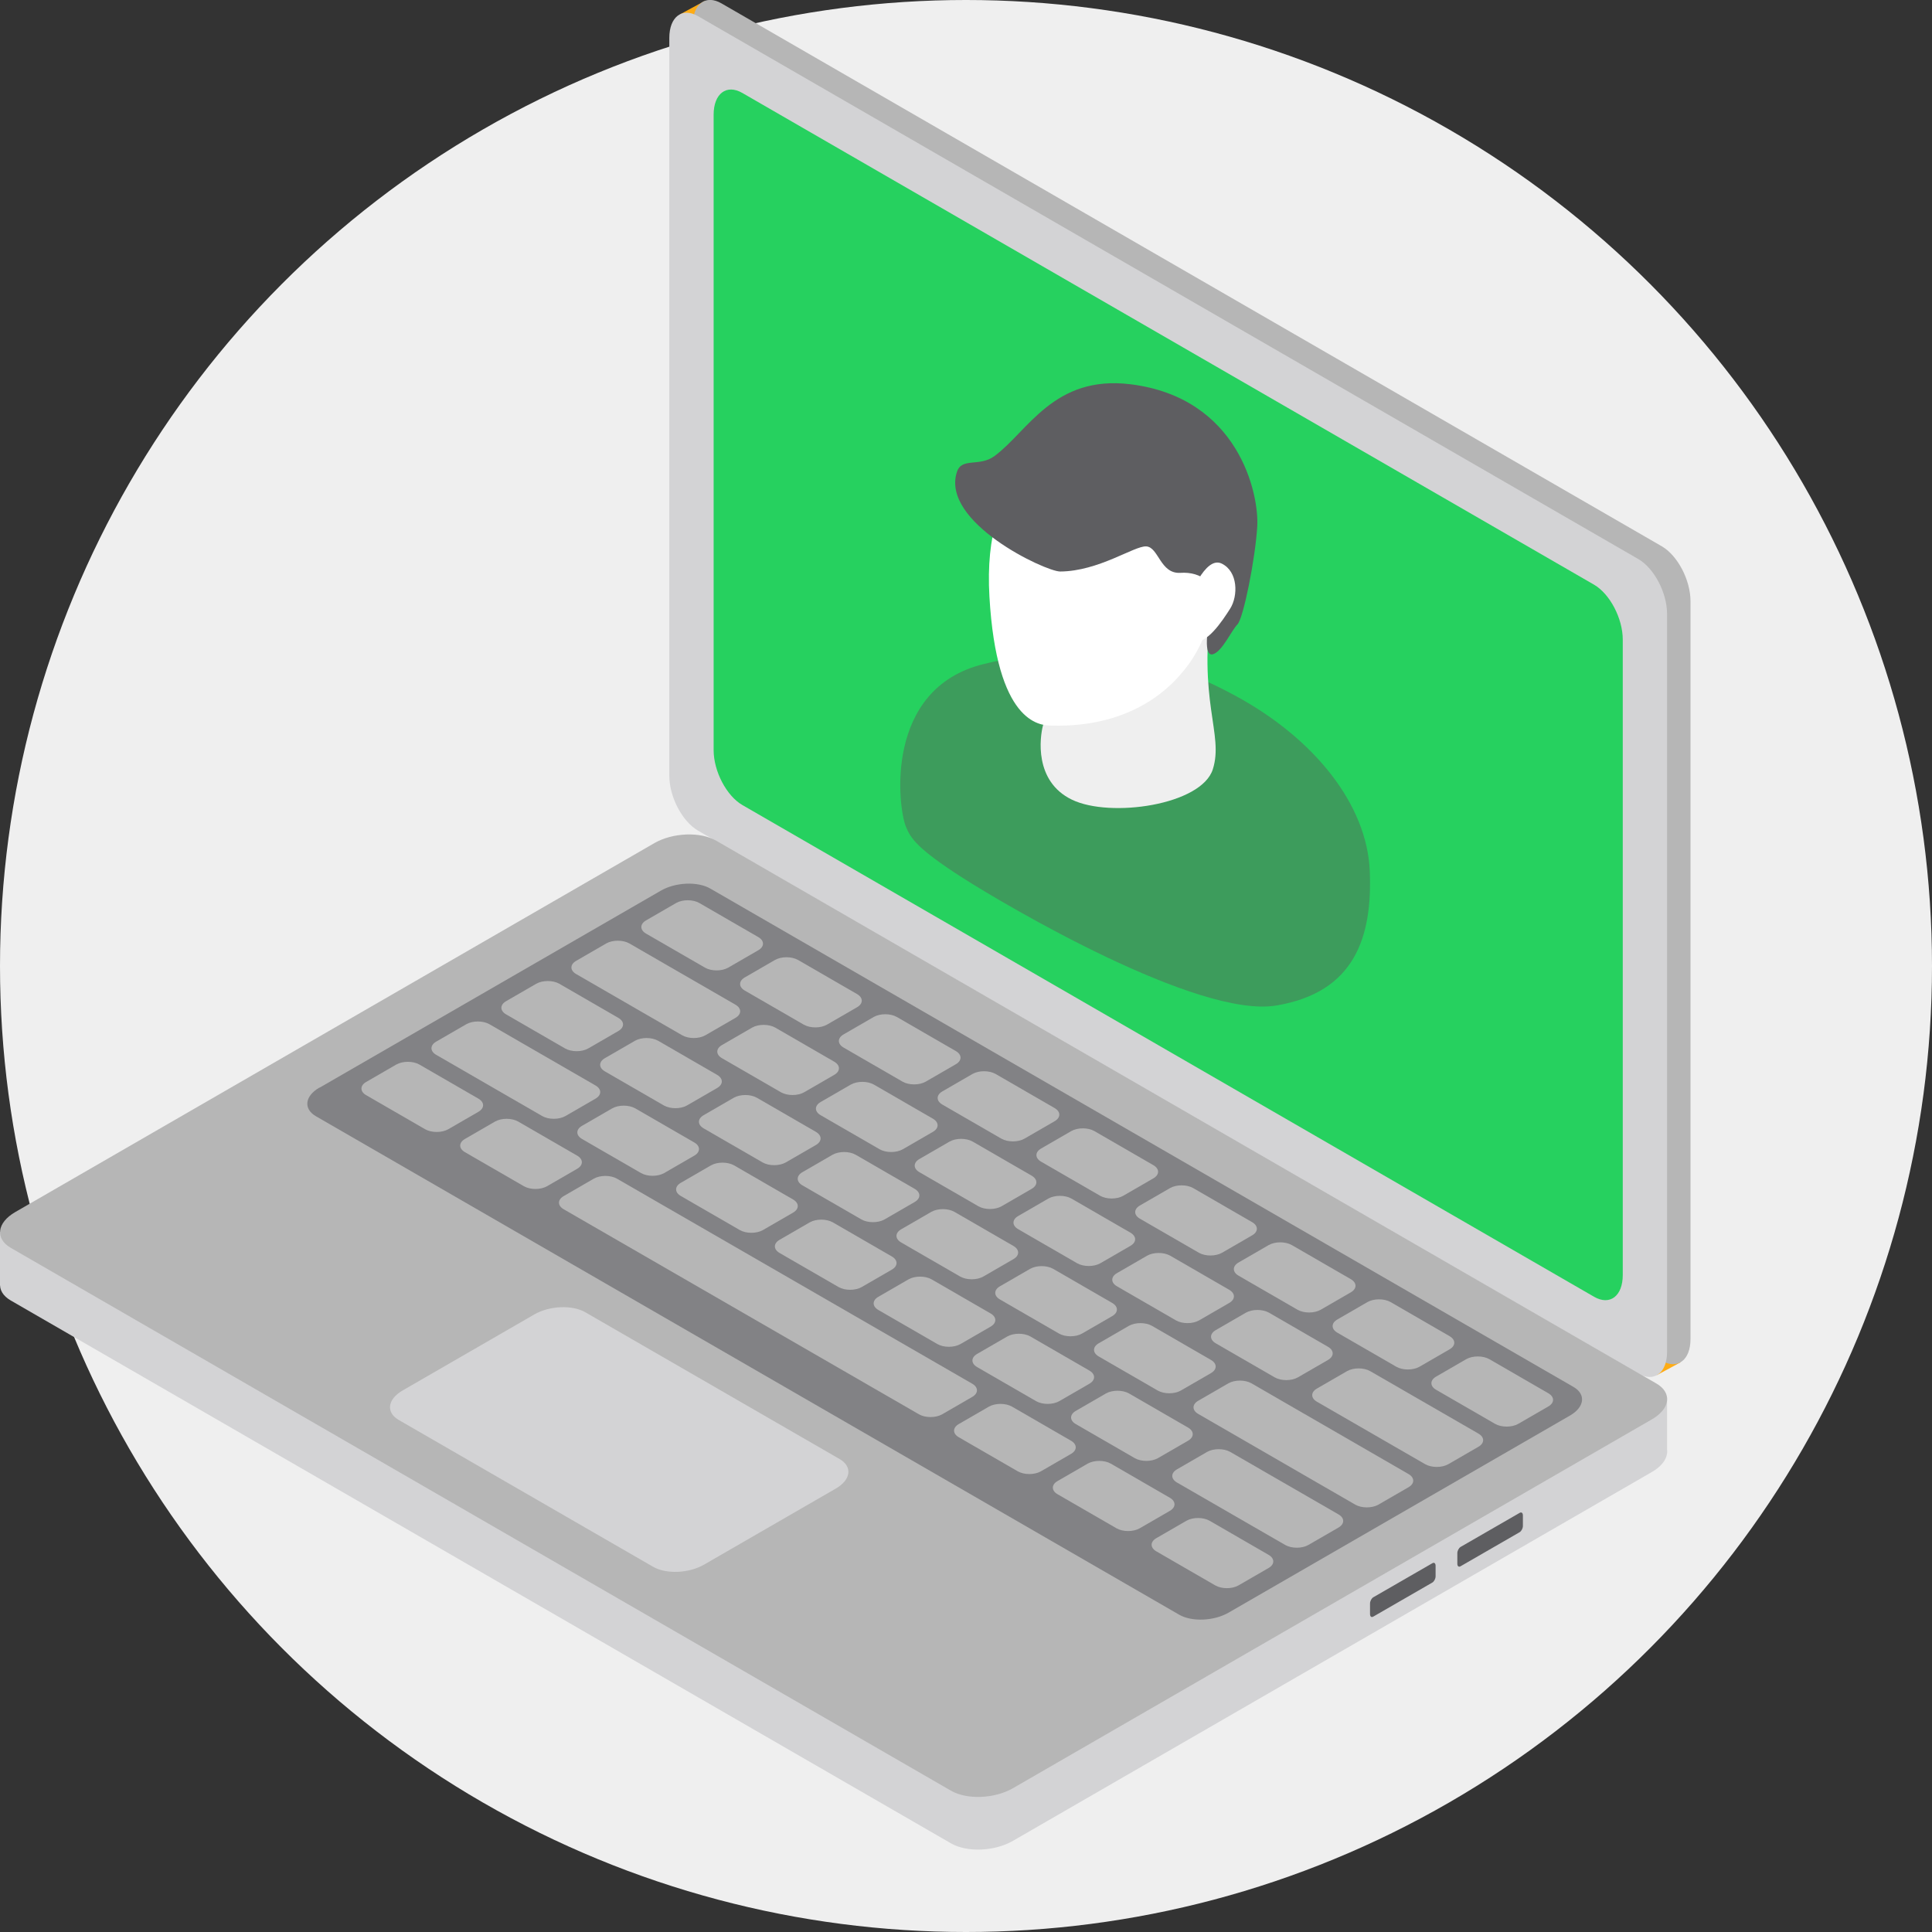 <?xml version="1.0" encoding="UTF-8"?> <svg xmlns="http://www.w3.org/2000/svg" id="a" width="160" height="160" viewBox="0 0 160 160"><rect x="0" y="0" width="160" height="160" fill="#333333" stroke="none"/><defs><style>.b{fill:#3d9c5c;}.c{fill:#26d15f;}.d{fill:#5e5e61;}.e{fill:#fff;}.f{fill:#d3d3d5;}.g{fill:#828285;}.h{fill:#feac15;}.i{fill:#efefef;}.j{fill:#b6b6b6;}</style></defs><circle class="i" cx="80" cy="80" r="80"></circle><polygon class="h" points="56.33 1.18 58.34 .09 58.93 .99 56.81 2.01 56.33 1.18"></polygon><polygon class="h" points="139.16 112.83 137.22 113.88 137 112.33 138.99 111.22 139.16 112.83"></polygon><path class="j" d="M137.62,112.69l-77.87-44.96c-1.31-.76-2.38-2.79-2.38-4.55V2.08c0-1.75,1.07-2.56,2.38-1.8l77.87,44.96c1.31.76,2.38,2.79,2.38,4.55v61.1c0,1.75-1.07,2.56-2.38,1.8Z"></path><path class="f" d="M135.68,113.75l-77.87-44.96c-1.31-.76-2.38-2.79-2.38-4.55V3.14c0-1.75,1.07-2.56,2.38-1.8l77.87,44.96c1.31.76,2.38,2.79,2.38,4.55v61.1c0,1.75-1.07,2.56-2.38,1.8Z"></path><path class="c" d="M59.1,62.13V9.5c0-1.75,1.07-2.56,2.38-1.8l70.53,40.72c1.31.76,2.38,2.79,2.38,4.55v52.62c0,1.75-1.07,2.56-2.38,1.8l-70.53-40.72c-1.31-.76-2.38-2.79-2.38-4.55Z"></path><rect class="f" x="0" y="102.03" width="8.13" height="4.42"></rect><rect class="f" x="132.99" y="115.73" width="5.07" height="4.6"></rect><path class="f" d="M78.76,152.66L.89,107.7c-1.31-.76-1.15-2.08.37-2.96l52.92-30.55c1.52-.88,3.81-.97,5.13-.21l77.87,44.96c1.31.76,1.15,2.08-.37,2.96l-52.92,30.55c-1.52.88-3.81.97-5.13.21Z"></path><path class="j" d="M78.76,148.3L.89,103.34c-1.31-.76-1.15-2.08.37-2.96l52.92-30.55c1.52-.88,3.81-.97,5.13-.21l77.87,44.96c1.31.76,1.15,2.08-.37,2.96l-52.92,30.55c-1.52.88-3.81.97-5.13.21Z"></path><path class="g" d="M26.46,90.08l28.27-16.32c1.21-.7,3.05-.78,4.1-.17l71.48,41.27c1.05.61.92,1.67-.29,2.37l-28.27,16.32c-1.21.7-3.05.78-4.1.17L26.16,92.44c-1.05-.61-.92-1.67.29-2.37Z"></path><path class="f" d="M33.33,115.16l10.93-6.31c1.25-.72,3.14-.8,4.22-.17l21.05,12.15c1.08.62.95,1.71-.3,2.44l-10.93,6.31c-1.25.72-3.14.8-4.22.17l-21.05-12.15c-1.08-.62-.95-1.71.3-2.44Z"></path><path class="j" d="M58.39,80.14l-4.88-2.82c-.53-.3-.53-.8,0-1.1l2.49-1.44c.53-.3,1.38-.3,1.91,0l4.88,2.82c.53.3.53.8,0,1.1l-2.49,1.44c-.53.3-1.38.3-1.91,0Z"></path><path class="j" d="M66.57,84.86l-4.88-2.82c-.53-.3-.53-.8,0-1.1l2.49-1.44c.53-.3,1.38-.3,1.91,0l4.88,2.82c.53.3.53.8,0,1.1l-2.49,1.44c-.53.3-1.38.3-1.91,0Z"></path><path class="j" d="M74.75,89.58l-4.88-2.82c-.53-.3-.53-.8,0-1.1l2.49-1.44c.53-.3,1.38-.3,1.91,0l4.88,2.82c.53.3.53.8,0,1.1l-2.49,1.44c-.53.3-1.38.3-1.91,0Z"></path><path class="j" d="M82.93,94.3l-4.88-2.82c-.53-.3-.53-.8,0-1.1l2.49-1.44c.53-.3,1.38-.3,1.91,0l4.88,2.82c.53.3.53.8,0,1.1l-2.49,1.44c-.53.3-1.38.3-1.91,0Z"></path><path class="j" d="M91.11,99.03l-4.88-2.82c-.53-.3-.53-.8,0-1.1l2.49-1.44c.53-.3,1.38-.3,1.91,0l4.88,2.82c.53.3.53.8,0,1.1l-2.49,1.44c-.53.3-1.38.3-1.91,0Z"></path><path class="j" d="M99.29,103.75l-4.88-2.82c-.53-.3-.53-.8,0-1.1l2.49-1.44c.53-.3,1.38-.3,1.91,0l4.88,2.82c.53.3.53.8,0,1.1l-2.49,1.44c-.53.3-1.38.3-1.91,0Z"></path><path class="j" d="M107.46,108.47l-4.88-2.82c-.53-.3-.53-.8,0-1.1l2.49-1.44c.53-.3,1.38-.3,1.91,0l4.88,2.82c.53.3.53.8,0,1.1l-2.49,1.44c-.53.3-1.38.3-1.91,0Z"></path><path class="j" d="M115.64,113.19l-4.88-2.82c-.53-.3-.53-.8,0-1.1l2.49-1.44c.53-.3,1.38-.3,1.91,0l4.88,2.82c.53.3.53.8,0,1.1l-2.49,1.44c-.53.3-1.38.3-1.91,0Z"></path><path class="j" d="M123.82,117.92l-4.88-2.82c-.53-.3-.53-.8,0-1.1l2.49-1.44c.53-.3,1.38-.3,1.91,0l4.88,2.82c.53.3.53.8,0,1.1l-2.49,1.44c-.53.3-1.38.3-1.91,0Z"></path><path class="j" d="M56.5,85.74l-8.78-5.07c-.53-.3-.53-.8,0-1.1l2.49-1.44c.53-.3,1.38-.3,1.91,0l8.78,5.07c.53.3.53.8,0,1.1l-2.49,1.44c-.53.3-1.38.3-1.91,0Z"></path><path class="j" d="M64.68,90.46l-4.88-2.82c-.53-.3-.53-.8,0-1.1l2.49-1.44c.53-.3,1.38-.3,1.91,0l4.88,2.82c.53.3.53.8,0,1.1l-2.49,1.44c-.53.3-1.38.3-1.91,0Z"></path><path class="j" d="M72.85,95.18l-4.88-2.82c-.53-.3-.53-.8,0-1.1l2.49-1.44c.53-.3,1.38-.3,1.91,0l4.88,2.82c.53.3.53.8,0,1.1l-2.49,1.44c-.53.3-1.38.3-1.91,0Z"></path><path class="j" d="M81.03,99.9l-4.88-2.82c-.53-.3-.53-.8,0-1.1l2.49-1.44c.53-.3,1.38-.3,1.91,0l4.88,2.82c.53.3.53.8,0,1.1l-2.49,1.44c-.53.3-1.38.3-1.91,0Z"></path><path class="j" d="M89.21,104.62l-4.88-2.82c-.53-.3-.53-.8,0-1.1l2.49-1.44c.53-.3,1.38-.3,1.91,0l4.88,2.82c.53.3.53.8,0,1.1l-2.49,1.44c-.53.3-1.38.3-1.91,0Z"></path><path class="j" d="M97.39,109.35l-4.88-2.82c-.53-.3-.53-.8,0-1.1l2.49-1.44c.53-.3,1.38-.3,1.91,0l4.88,2.82c.53.3.53.8,0,1.1l-2.49,1.44c-.53.3-1.38.3-1.91,0Z"></path><path class="j" d="M105.57,114.07l-4.88-2.82c-.53-.3-.53-.8,0-1.1l2.49-1.44c.53-.3,1.38-.3,1.91,0l4.88,2.82c.53.3.53.8,0,1.1l-2.49,1.44c-.53.3-1.38.3-1.91,0Z"></path><path class="j" d="M118.03,121.26l-8.96-5.17c-.53-.3-.53-.8,0-1.1l2.49-1.44c.53-.3,1.38-.3,1.91,0l8.96,5.17c.53.3.53.8,0,1.1l-2.49,1.44c-.53.3-1.38.3-1.91,0Z"></path><path class="j" d="M44.91,92.43l-8.78-5.07c-.53-.3-.53-.8,0-1.1l2.49-1.44c.53-.3,1.38-.3,1.91,0l8.78,5.07c.53.3.53.8,0,1.1l-2.49,1.44c-.53.3-1.38.3-1.91,0Z"></path><path class="j" d="M53.09,97.15l-4.88-2.82c-.53-.3-.53-.8,0-1.1l2.49-1.44c.53-.3,1.38-.3,1.91,0l4.88,2.82c.53.3.53.8,0,1.1l-2.49,1.44c-.53.3-1.38.3-1.91,0Z"></path><path class="j" d="M61.27,101.87l-4.88-2.82c-.53-.3-.53-.8,0-1.1l2.49-1.44c.53-.3,1.38-.3,1.91,0l4.88,2.82c.53.3.53.8,0,1.1l-2.49,1.44c-.53.3-1.38.3-1.91,0Z"></path><path class="j" d="M69.45,106.59l-4.88-2.82c-.53-.3-.53-.8,0-1.1l2.49-1.44c.53-.3,1.38-.3,1.91,0l4.88,2.82c.53.3.53.8,0,1.1l-2.49,1.44c-.53.3-1.38.3-1.91,0Z"></path><path class="j" d="M77.63,111.31l-4.88-2.82c-.53-.3-.53-.8,0-1.1l2.49-1.44c.53-.3,1.38-.3,1.91,0l4.88,2.82c.53.3.53.8,0,1.1l-2.49,1.44c-.53.3-1.38.3-1.91,0Z"></path><path class="j" d="M85.81,116.04l-4.88-2.82c-.53-.3-.53-.8,0-1.1l2.49-1.44c.53-.3,1.38-.3,1.91,0l4.88,2.82c.53.3.53.8,0,1.1l-2.49,1.44c-.53.3-1.38.3-1.91,0Z"></path><path class="j" d="M93.98,120.76l-4.88-2.82c-.53-.3-.53-.8,0-1.1l2.49-1.44c.53-.3,1.38-.3,1.91,0l4.88,2.82c.53.3.53.8,0,1.1l-2.49,1.44c-.53.3-1.38.3-1.91,0Z"></path><path class="j" d="M106.44,127.95l-8.96-5.17c-.53-.3-.53-.8,0-1.1l2.49-1.44c.53-.3,1.38-.3,1.91,0l8.96,5.17c.53.3.53.8,0,1.1l-2.49,1.44c-.53.3-1.38.3-1.91,0Z"></path><path class="j" d="M46.8,86.83l-4.88-2.82c-.53-.3-.53-.8,0-1.1l2.49-1.44c.53-.3,1.38-.3,1.91,0l4.88,2.82c.53.3.53.8,0,1.1l-2.49,1.44c-.53.3-1.38.3-1.91,0Z"></path><path class="j" d="M54.98,91.55l-4.88-2.82c-.53-.3-.53-.8,0-1.1l2.49-1.44c.53-.3,1.38-.3,1.91,0l4.88,2.82c.53.3.53.8,0,1.1l-2.49,1.44c-.53.3-1.38.3-1.91,0Z"></path><path class="j" d="M63.16,96.27l-4.88-2.82c-.53-.3-.53-.8,0-1.1l2.49-1.44c.53-.3,1.38-.3,1.91,0l4.88,2.82c.53.3.53.8,0,1.1l-2.49,1.44c-.53.3-1.38.3-1.91,0Z"></path><path class="j" d="M71.34,100.99l-4.88-2.82c-.53-.3-.53-.8,0-1.1l2.49-1.44c.53-.3,1.38-.3,1.91,0l4.88,2.82c.53.3.53.8,0,1.1l-2.49,1.44c-.53.3-1.38.3-1.91,0Z"></path><path class="j" d="M79.52,105.72l-4.88-2.82c-.53-.3-.53-.8,0-1.1l2.49-1.44c.53-.3,1.38-.3,1.91,0l4.88,2.82c.53.3.53.8,0,1.1l-2.49,1.44c-.53.3-1.38.3-1.91,0Z"></path><path class="j" d="M87.7,110.44l-4.88-2.82c-.53-.3-.53-.8,0-1.1l2.49-1.44c.53-.3,1.38-.3,1.91,0l4.88,2.82c.53.3.53.8,0,1.1l-2.49,1.44c-.53.3-1.38.3-1.91,0Z"></path><path class="j" d="M95.88,115.16l-4.88-2.82c-.53-.3-.53-.8,0-1.1l2.49-1.44c.53-.3,1.38-.3,1.91,0l4.88,2.82c.53.3.53.8,0,1.1l-2.49,1.44c-.53.3-1.38.3-1.91,0Z"></path><path class="j" d="M112.24,124.61l-13-7.51c-.53-.3-.53-.8,0-1.1l2.49-1.44c.53-.3,1.38-.3,1.91,0l13,7.51c.53.3.53.8,0,1.1l-2.49,1.44c-.53.3-1.38.3-1.91,0Z"></path><path class="j" d="M35.21,93.52l-4.88-2.82c-.53-.3-.53-.8,0-1.1l2.49-1.44c.53-.3,1.38-.3,1.91,0l4.88,2.82c.53.3.53.8,0,1.1l-2.49,1.44c-.53.3-1.38.3-1.91,0Z"></path><path class="j" d="M43.39,98.24l-4.88-2.82c-.53-.3-.53-.8,0-1.1l2.49-1.44c.53-.3,1.38-.3,1.91,0l4.88,2.82c.53.3.53.8,0,1.1l-2.49,1.44c-.53.3-1.38.3-1.91,0Z"></path><path class="j" d="M76.11,117.13l-29.42-16.98c-.53-.3-.53-.8,0-1.1l2.49-1.44c.53-.3,1.38-.3,1.91,0l29.42,16.98c.53.3.53.8,0,1.1l-2.49,1.44c-.53.3-1.38.3-1.91,0Z"></path><path class="j" d="M84.29,121.85l-4.88-2.82c-.53-.3-.53-.8,0-1.1l2.49-1.44c.53-.3,1.38-.3,1.91,0l4.88,2.82c.53.3.53.8,0,1.1l-2.49,1.44c-.53.3-1.38.3-1.91,0Z"></path><path class="j" d="M92.47,126.57l-4.88-2.82c-.53-.3-.53-.8,0-1.1l2.49-1.44c.53-.3,1.38-.3,1.91,0l4.88,2.82c.53.3.53.8,0,1.1l-2.49,1.44c-.53.3-1.38.3-1.91,0Z"></path><path class="j" d="M100.65,131.3l-4.88-2.82c-.53-.3-.53-.8,0-1.1l2.49-1.44c.53-.3,1.38-.3,1.91,0l4.88,2.82c.53.3.53.8,0,1.1l-2.49,1.44c-.53.3-1.38.3-1.91,0Z"></path><path class="d" d="M120.69,129.5v-.87c0-.2.12-.43.27-.52l4.89-2.82c.15-.09.27,0,.27.21v.87c0,.2-.12.43-.27.52l-4.89,2.82c-.15.09-.27,0-.27-.21Z"></path><path class="d" d="M113.46,133.67v-.87c0-.2.12-.43.27-.52l4.89-2.82c.15-.09.27,0,.27.21v.87c0,.2-.12.43-.27.52l-4.89,2.82c-.15.09-.27,0-.27-.21Z"></path><path class="b" d="M75.03,68.48c-.69-1.67-1.81-11.45,6.41-13.48,8.22-2.03,14.28-.95,20.87,2.62,6.59,3.57,10.91,9.05,11.13,14.53.22,5.48-1.26,10.03-7.73,11.12-6.47,1.1-22.41-8.27-26.08-10.63-3.67-2.36-4.22-3.23-4.6-4.16Z"></path><path class="i" d="M86.81,55.6c.49,1.48,0,2.85-.44,4.5-.24.91-.77,4.6,2.41,6.13,3.18,1.53,10.72.44,11.66-2.52.94-2.96-1.31-5.59-.05-14.08.75-5.03-13.59,5.97-13.59,5.97Z"></path><path class="e" d="M92.24,36.42c-5.29,0-10.9,2.58-10.3,12.99.6,10.41,4.12,10.68,5.13,10.68s7.47.38,11.42-5.15c3.95-5.53,3.89-18.52-6.25-18.52Z"></path><path class="d" d="M94.92,45.25c-.99-.05-3.93,2.06-7.12,2.08-1.23,0-9.92-4.09-8.55-8.25.4-1.23,1.86-.38,3.12-1.32,2.75-2.03,4.9-6.71,11.23-5.94,8.99,1.1,10.68,9.1,10.52,11.78-.16,2.68-1.15,7.62-1.64,8.11-.49.49-1.26,2.25-2.03,2.47-.77.22-.55-1.92-.05-3.89.49-1.97-.93-2.96-2.63-2.85-1.7.11-1.81-2.14-2.85-2.19Z"></path><path class="e" d="M98.1,50.4c.4-.98,1.7-4.38,3.07-3.73,1.37.66,1.37,2.68.71,3.73-.66,1.04-1.97,3.01-3.01,2.68-1.04-.33-1.09-1.88-.77-2.68Z"></path></svg> 